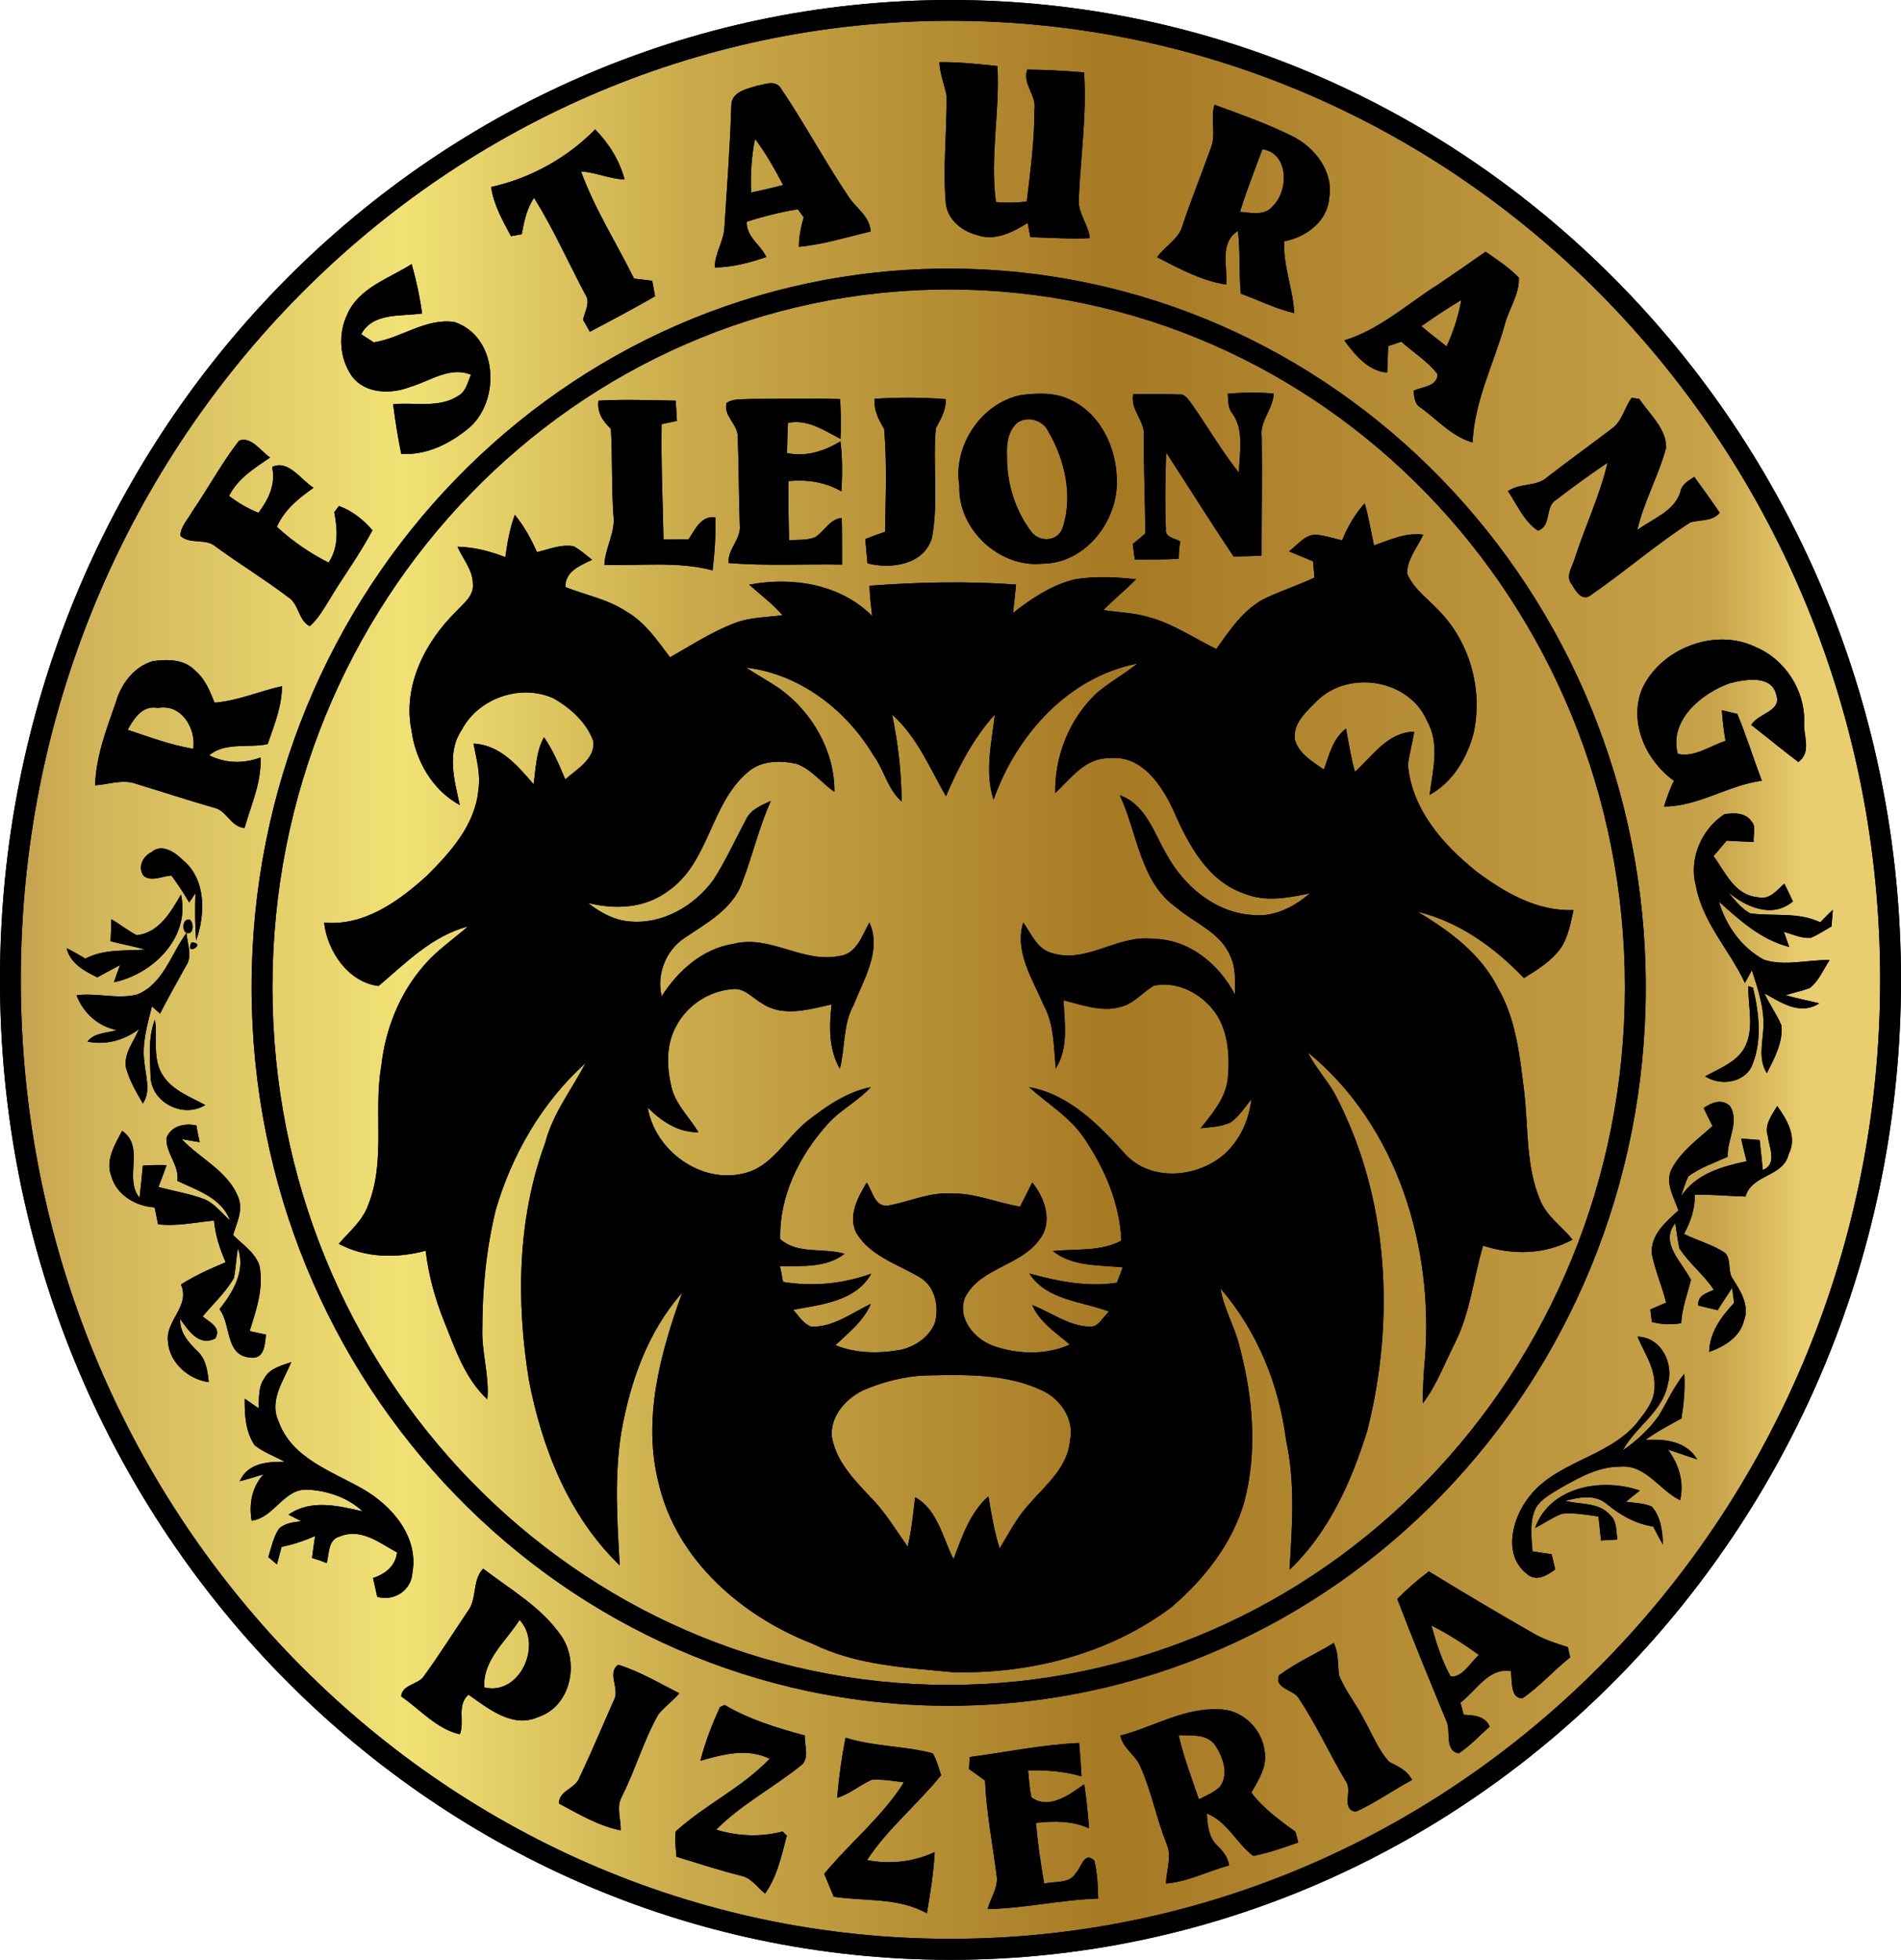 <svg xmlns="http://www.w3.org/2000/svg" xmlns:xlink="http://www.w3.org/1999/xlink" id="Layer_2" data-name="Layer 2" viewBox="0 0 318.25 328.01"><defs><style>      .cls-1 {        fill: url(#linear-gradient-2);      }      .cls-2 {        clip-path: url(#clippath-11);      }      .cls-3 {        clip-path: url(#clippath-10);      }      .cls-4 {        clip-path: url(#clippath-15);      }      .cls-5 {        clip-path: url(#clippath-13);      }      .cls-6 {        clip-path: url(#clippath-14);      }      .cls-7 {        clip-path: url(#clippath-12);      }      .cls-8 {        clip-path: url(#clippath-1);      }      .cls-9 {        clip-path: url(#clippath-3);      }      .cls-10 {        clip-path: url(#clippath-4);      }      .cls-11 {        clip-path: url(#clippath-2);      }      .cls-12 {        clip-path: url(#clippath-7);      }      .cls-13 {        clip-path: url(#clippath-6);      }      .cls-14 {        clip-path: url(#clippath-9);      }      .cls-15 {        clip-path: url(#clippath-8);      }      .cls-16 {        clip-path: url(#clippath-5);      }      .cls-17 {        fill: none;        stroke: url(#linear-gradient);        stroke-miterlimit: 10;      }      .cls-18 {        clip-path: url(#clippath);      }    </style><linearGradient id="linear-gradient" x1="1.28" y1="164" x2="316.97" y2="164" gradientUnits="userSpaceOnUse"><stop offset="0" stop-color="#b68b40"></stop><stop offset="0" stop-color="#b68b40"></stop><stop offset=".08" stop-color="#d1b459"></stop><stop offset=".25" stop-color="#f1e275"></stop><stop offset=".4" stop-color="#caab4b"></stop><stop offset=".63" stop-color="#a67923"></stop><stop offset=".95" stop-color="#c6a248"></stop><stop offset="1" stop-color="#e9ce6f"></stop></linearGradient><clipPath id="clippath"><path class="cls-17" d="M159.12,1.85c43.46,0,82.8,18.16,111.28,47.52,28.46,29.35,46.07,69.87,46.07,114.63s-17.61,85.29-46.07,114.63c-28.48,29.36-67.82,47.52-111.28,47.52s-82.8-18.16-111.28-47.52C19.38,249.29,1.78,208.76,1.78,164S19.38,78.72,47.85,49.37C76.32,20.01,115.67,1.85,159.12,1.85Z"></path></clipPath><linearGradient id="linear-gradient-2" x1="3100.09" y1="871.32" x2="3101.44" y2="871.32" gradientTransform="translate(-723569.99 -209415.57) scale(233.4 240.53)" xlink:href="#linear-gradient"></linearGradient><clipPath id="clippath-1"><path d="M170.09,70.96h0c-1.39,1.42-1.6,3.51-1.51,5.39-.04,4.47,1.34,9.04,4.05,12.61,1.45,1.97,4.66,1.67,5.33-.82,1.67-5.25.28-11.27-2.47-15.94-.88-1.98-3.81-2.72-5.4-1.25M189.71,65.96c2.56,0,5.11-.07,7.66.07,1.13-.16,1.66,1.03,2.25,1.75,2.65,3.75,4.92,7.75,7.79,11.34.07-3.29.94-7.06-1.1-9.93-.79-.93-.67-2.16-.77-3.28,2.56-.25,5.12-.26,7.68-.04-.06,2.6-2.34,4.54-2,7.2.1,6.64-.03,13.28-.02,19.92-1.56.11-3.12.11-4.68.15-3.86-5.74-7.52-11.62-11.3-17.41-.11,4.26-.23,8.53-.04,12.79-.21,1.46,1.48,1.54,2.4,2.09-.16.96-.25,1.93-.25,2.9-2.45.18-4.9.11-7.35.13-.08-.65-.25-1.94-.34-2.59.7-.57,1.39-1.14,2.07-1.74.04-5.41-.28-10.82-.21-16.23.26-2.61-2.35-4.47-1.78-7.13ZM100.2,67.06c4.3-.24,8.61-.07,12.92,0,.07,1.13.14,2.26.21,3.39-.64.13-1.92.41-2.56.54-.11,6.44.18,12.88.31,19.32,1.39,0,2.79-.02,4.18-.03,1.14-1.66,2.07-3.99,4.52-3.7.05,2.97-.13,5.93-.48,8.88-5.93-1.55-12.07-.73-18.12-.91.1-2.84,1.87-5.37,1.52-8.25-.34-4.84-.15-9.69-.43-14.51-1.33-1.29-2.36-2.78-2.08-4.72ZM121.64,67.45c1.07-.76,2.47-.56,3.71-.67,5.1,0,10.19-.15,15.29.02.13,2.21.18,4.43.07,6.65-2.81-1.42-5.46-3.34-8.8-2.67-.08,1.68-.12,3.37-.16,5.05,3.22.67,6.21-.31,8.95-1.95.34,2.78.34,5.58.15,8.36-2.71-1.59-5.77-2-8.87-1.72,0,3.31.03,6.61.12,9.92,1.44-.15,2.97.04,4.34-.51,1.6-.98,2.41-3.03,4.48-3.25.07,2.61.04,5.21.05,7.82-6.33-.12-12.68.26-19-.27-.16-2.35,2.11-3.96,1.88-6.29-.17-4.93-.16-9.85-.34-14.78.07-2.14-2.43-3.48-1.88-5.71ZM146.4,66.75c3.97-.26,7.94-.26,11.91.06.1,1.82-.82,3.34-1.64,4.88-.54,6.09.48,12.28-.65,18.33-1.33,4.52-6.83,5.28-10.79,4.27-.13-1.36-.25-2.72-.37-4.07,1.09-.43,2.2-.83,3.31-1.21.09-5.74.34-11.51-.15-17.23-.96-1.53-1.73-3.17-1.62-5.03ZM170.78,66.15c2.74-.37,5.71-.52,8.28.71,5.7,2.52,8.41,9.34,7.84,15.27-.66,6.23-5.81,12.2-12.37,12.22-7.21.74-14.18-5.74-13.92-13.01-1.1-6.65,3.56-13.75,10.17-15.19Z"></path></clipPath><clipPath id="clippath-2"><path d="M144.35,232.78h0c-2.81,1.39-5.29,4.24-5.11,7.53.63,4.2,3.74,7.34,6.51,10.3,2.45,2.45,4.21,5.45,6.2,8.26.66-2.71.92-5.51,1.26-8.27,3.75,2.06,4.61,6.8,6.42,10.37,1.42-3.75,2.74-7.79,5.84-10.52.49,2.93.98,5.88,1.88,8.72,1.57-2.56,2.93-5.28,4.99-7.48,2.75-3.15,6.42-6.11,6.79-10.6.8-3.52-1.64-7.04-4.79-8.42-5.96-2.77-12.69-2.59-19.11-2.46-3.75.1-7.45,1.07-10.89,2.56M166.33,133.81h0c-1.52-4.6-.31-9.54.22-14.22-3.61,3.99-6.08,8.78-8.19,13.68-2.71-4.72-4.84-9.98-9.01-13.67.99,4.79,1.57,9.66,1.59,14.55-2.34-2.05-2.92-5.29-4.72-7.74-4.56-7.62-12.33-13.6-21.3-14.67,1.79,1.2,3.7,2.23,5.49,3.44,5.52,3.94,9.33,10.46,9.28,17.34-2.16-1.47-3.8-3.74-6.3-4.66-2.71-.62-5.89-.6-8.11,1.3-6.46,5.37-6.47,15.34-13.61,20.1-3.85,2.8-8.76,2.99-13.23,1.87,1.98,1.54,4.27,2.85,6.82,3.08,5.57.59,10.99-2.55,14.19-6.97,2.08-3.25,3.67-6.78,5.49-10.17.8-1.62,2.57-2.31,4.11-3.02-2.01,4.47-3.09,9.25-4.85,13.81-1.64,4.38-6,6.68-9.65,9.16-3.11,2.09-4.66,6.09-3.78,9.73,2.75-4.29,6.84-7.97,12.05-8.78,6.08-1.57,11.57,3.29,17.67,2.04,2.92-.31,3.84-3.45,5.06-5.61,2.11,4.64-.94,9.47-2.61,13.75-1.85,3.3-1.44,7.18-2.33,10.74-1.91-3.28-1.79-7.14-1.39-10.78-3.75.83-8.1,2.18-11.6-.14-1.65-.92-3.05-2.75-5.13-2.4-3.91.33-7.6,2.8-9.36,6.32-1.63,3.02-1.5,6.65-.76,9.9.65,3.01,3.02,5.16,4.56,7.72-3.41.06-6.17-1.84-8.49-4.12,1.22,7.22,8.91,12.82,16.13,10.99,4.81-1.13,7.04-5.99,10.69-8.83,3.12-2.43,6.57-4.81,10.51-5.59-2.16,2.41-5.19,3.83-7.3,6.29-4.69,5.21-8.04,12.02-7.85,19.15,2.93,2.59,7.27,1.41,10.78,2.45-3.11,2.4-7.15,2.02-10.83,2.07.2.87.37,1.75.51,2.63,4.97.84,10.02.33,14.77-1.36-2.59,4.64-8.38,5.15-13.05,6.03.9,1.03,1.67,2.33,3.02,2.83,3.72.11,6.76-2.3,9.96-3.81-1.2,2.88-3.73,4.81-5.92,6.91,3.48,1.41,7.34,1.43,10.99.76,2.42-.55,4.7-2.15,5.66-4.49.75-2.71.05-6.15-2.54-7.64-3.71-2.2-8.36-3.56-10.66-7.51-1.34-2.88.32-5.88,1.79-8.34.98,1.43,1.34,4.22,3.66,3.84,3.54-.65,6.92-2.29,10.61-2,3.93-.09,7.57,1.56,11.4,2.19.67-1.35,1.36-2.7,2.04-4.04,2.13,2.59,3.52,6.65,1.2,9.56-3.19,4.45-9.87,4.66-12.44,9.66-1.4,3.47,1.54,6.97,4.69,8.11,4.09,1.46,8.83,1.59,12.84-.2-2.29-1.99-5.04-3.7-6.29-6.61,3.16,1.19,6,3.46,9.51,3.6,1.61.2,2.29-1.65,3.36-2.51-4.57-1.77-10.39-1.84-13.36-6.38,4.78,1.31,9.68,2.32,14.66,1.54.25-.64.75-1.93.99-2.57-3.97-.4-8.39-.1-11.71-2.72,3.85-.43,7.92.15,11.47-1.75-.25-6.24-2.83-12.17-6.31-17.27-2.38-3.47-6.06-5.65-9.13-8.42,6.74,1.21,11.74,6.38,16.14,11.26,4.29,4.61,11.99,3.9,16.5,0,2.66-2.38,4.17-5.76,4.58-9.27-1.08,1.35-2.05,2.88-3.47,3.9-1.57.75-3.34.79-5.03.99,1.95-2.48,4.18-5.02,4.53-8.31.43-4.34-.02-9.38-3.38-12.53-2.29-2.3-5.75-3.75-8.99-3.02-1.91,1.12-3.38,3.05-5.62,3.56-3.2.89-6.43-.35-9.51-1.13.19,3.84.88,7.98-1.29,11.42-.36-3.56-.23-7.31-2.01-10.56-1.85-4.34-4.95-9-3.44-13.88,1.36,1.89,2.31,4.47,4.8,5.12,5.8,1.84,11.04-3.11,16.87-2.38,6.01.02,11.08,4.19,13.76,9.31.03-2.16.21-4.43-.77-6.44-1.63-3.93-5.95-5.48-9-8.08-6.15-4.34-6.51-12.51-9.5-18.82,4.37,1.57,5.7,6.26,7.83,9.88,2.87,5.27,8.03,9.69,14.2,10.15,3.66.47,7.1-1.28,9.8-3.61-3.6.75-7.42,1.5-10.96.05-6.11-2.07-9.35-8.15-11.78-13.69-1.98-4.38-5.41-9.65-10.96-8.97-3.96-.04-6.33,3.42-8.93,5.83-.11-6.21,2.35-12.35,6.84-16.65,2.17-1.87,4.7-3.25,6.92-5.03-11.59,2.25-20.24,11.96-24.07,22.75ZM224.7,90.43c.89-2.27,2.15-4.37,3.76-6.2.68,2.31,1.05,4.7,1.56,7.06,2.67-.94,5.33-2.19,8.25-1.8-.96,2.11-2.7,4.07-2.71,6.48.98,2.42,3.17,4,4.93,5.83,5.51,5.32,7.85,13.55,6.19,21-1.12,4.13-3.49,8.14-7.35,10.24.54-4.11,1.76-8.57-.45-12.42-2.97-6.89-12.95-8.52-18.27-3.44-1.75,1.8-4.24,3.83-3.83,6.62.65,2.38,2.97,3.68,4.86,5.01.87-2.45,1.51-5.2,3.69-6.86.47,2.41.82,4.85,1.5,7.23,3.02-2.67,5.4-6.6,9.92-6.72-.27,1.87-.82,3.68-1.04,5.56.66,7.47,5.88,13.38,11.5,17.87,4.7,3.51,10.14,6.67,16.22,6.43-.49,2.16-.87,4.43-2.1,6.32-1.58,2.2-3.93,3.66-6.2,5.06-4.9-5.11-10.85-9.43-17.83-11.11,5.36,3.18,10.66,7.09,13.49,12.81,3.08,5.3,3.65,11.54,4.4,17.5.68,5.98.25,12.27,2.63,17.92,1.08,2.75,3.65,4.43,5.44,6.66-4.61,2.52-10.04,2.62-14.97,1.01-1.6,5.37-2.13,11.07-4.64,16.14-1.76,3.44-3.09,7.15-5.45,10.25-.02-2.38.11-4.77.33-7.15,1.57-18.88-4.55-39.34-19.59-51.6,1.21,2.43,3.07,4.43,4.43,6.77,9.16,17.22,10.27,37.89,5.52,56.59-2.66,8.52-6.43,17.01-13.01,23.25.44-7.24.99-14.55-.58-21.72-1.17-9.26-4.84-18.27-10.97-25.36.52,3.29,2.28,6.18,3.1,9.38,2.31,8.58,3.16,17.77.85,26.45-2.05,6.95-6.67,12.8-12.1,17.46-10.46,7.89-23.81,11.28-36.78,10.92-7.9-.76-16.11-1.18-23.36-4.75-11.83-4.58-22.77-14.01-25.75-26.78-2.78-10.74.25-21.85,3.92-31.99-5.74,6.48-8.71,14.92-10.19,23.34-1.2,7.38-.7,14.88-.27,22.31-8.52-8.2-13.02-19.62-15.21-31.03-2.13-13.18-1.93-27.04,2.73-39.68,1.27-4.91,4.45-8.96,6.77-13.37-7.24,6.51-12.32,15.26-15.04,24.57-1.58,6.48-2.25,13.18-2.25,19.84-.15,4,1.2,7.88.84,11.88-3.73-3.45-5.38-8.42-7.22-13.01-1.54-3.8-2.62-7.78-3.11-11.86-4.82,1.29-10.07,1.23-14.55-1.16,1.79-2.05,4.01-3.88,4.94-6.52,2.97-7.43.84-15.58,2.19-23.28.67-6.08,3.02-12.05,7.05-16.69,2.14-2.57,4.95-4.43,7.45-6.62-6.02,1.57-10.39,6.1-14.97,9.96-5.06-.64-8.55-5.76-9.11-10.61,6.69.61,12.42-3.52,17.12-7.77,4.02-3.97,8.19-8.6,8.71-14.49.4-2.61-.34-5.16-.82-7.7,4.43.2,7.4,3.7,10.06,6.8.38-2.65.41-5.45,1.74-7.87,1.51,2.18,2.54,4.62,3.56,7.05,1.92-1.69,4.97-3.38,4.72-6.33-1.12-3.19-3.84-5.61-6.71-7.24-5.47-2.47-12.57-.03-15.34,5.31-2.57,3.77-1.22,8.49-.32,12.56-4.64-2.5-7.44-7.5-8.11-12.61-1.45-7.34,2.32-14.72,7.46-19.75,1.2-1.34,3.02-2.6,2.84-4.62,0-2.34-1.68-4.2-2.58-6.26,2.76.07,5.44.75,8.01,1.75.33-2.4.75-4.8,1.59-7.08,1.54,1.88,2.73,4.02,3.7,6.24,2.01-.48,4.05-1.36,6.15-.98,1.12.61,2.08,1.48,3.08,2.27-2.02.97-4.5,1.9-4.48,4.56,3.39,1.33,7.07,2.02,10.15,4.05,3.16,1.79,5.24,4.86,7.38,7.7,3.61-2.04,7.1-4.33,11.01-5.79,2.5-.92,5.2-.89,7.81-1.25-1.64-1.93-3.69-3.43-5.57-5.11,7.19-1.38,15.26-.11,20.59,5.24-.2-1.69-.39-3.37-.45-5.06,8.15-.61,16.37-.8,24.54-.2-.17,1.58-.34,3.17-.5,4.75,3.11-2.45,6.5-4.7,10.4-5.64,3.37-.54,6.81-.37,10.19,0-1.75,1.8-3.72,3.36-5.47,5.16,2.52.4,5.11.43,7.57,1.18,4.08,1.07,7.57,3.52,11.33,5.33,2.3-3.19,4.57-6.68,8.21-8.49,2.7-1.26,5.54-2.2,8.24-3.46-.1-.9-.18-1.81-.25-2.72-1.33-.58-2.68-1.11-4.02-1.66,1.48-1.15,2.88-3.13,4.99-2.75,1.33.2,2.62.6,3.93.91Z"></path></clipPath><clipPath id="clippath-3"><path d="M21.37,122.15h0c3.61,1.2,7.21,2.56,10.99,3.18.48-3.47-2.02-7.59-5.93-6.84-2.57-.51-4,1.75-5.06,3.66M39.98,73.77c2.05-.84,3.7,1.79,5.24,2.8-2.61,1.79-5.42,3.5-6.88,6.44,1.52,1.14,3.15,2.12,4.93,2.82,1.7-2.27,2.92-4.78,2.29-7.67,2.71-1.3,4.84,2.2,6.94,3.48-2.5,1.75-4.88,3.66-6.15,6.54,2.59,2.38,5.52,4.4,8.66,5.99,1.71-2.59,1.5-5.56.95-8.46.2-.25.59-.77.79-1.02,2.2.8,4.08,2.28,5.6,4.06-2.12,4.05-4.87,7.71-7.2,11.63-.98,1.56-1.9,3.2-3.29,4.43-1.95-.97-1.79-3.79-3.67-4.9-3.91-2.96-8.11-5.52-12.06-8.41-1.67-1.49-4.34-.3-5.93-1.82.02-1.57,1.28-2.75,1.98-4.07,2.68-3.9,4.93-8.11,7.83-11.84ZM58.14,52.59c1.97-4.44,6.97-5.97,10.78-8.39.76,2.71,1.37,5.47,1.74,8.27-3.48.52-8.23-.22-10.19,3.47.52.34,1.57,1.02,2.09,1.36,4.62-.7,8.75-4.14,13.55-3.39,7.18,2.42,7.75,12.91,2.55,17.59-3.2,2.7-7.2,4.75-11.49,4.46-.56-2.75-1-5.52-1.36-8.3,3.65-.37,7.67.72,10.93-1.42,1.29-.72,1.56-2.29,2.11-3.52-3.53-1.45-6.83,1.05-10.13,2.02-3.2,1.28-7.6,1.22-9.82-1.79-2.07-2.97-2.34-7.09-.76-10.33ZM99.64,21.67c2.3,2.32,4.07,5.2,4.93,8.36-2.51-.06-4.81-1.2-7.3-1.33,2.3,6.28,5.92,11.96,8.88,17.93,1.02.11,2.02.24,3.04.37.12.65.36,1.94.48,2.59-3.59,2.07-7.26,4.01-10.92,5.94-.29-.5-.85-1.5-1.14-2,.27-1.4,1.32-2.93.35-4.28-2.85-5.38-5.33-10.97-8.55-16.14-1.25,1.82-1.66,3.97-2.07,6.1-.45.07-1.34.24-1.79.32-1.41-2.61-2.9-5.25-3.33-8.23,6.53-1.44,12.74-4.85,17.41-9.64ZM126.4,23.24h0c-.59,2.96-.8,5.97-.64,8.99,1.79-.39,3.57-.79,5.34-1.26-1.39-2.68-2.89-5.31-4.7-7.73ZM126.66,14.37c1.29-.21,3.19-1.06,4.06.4,4.02,5.94,7.4,12.31,11.42,18.27,1.27,1.88,3.5,3.21,3.61,5.7-3.98.95-7.92,2.19-12.01,2.57.02-1.68.34-3.34.81-4.94-.25-.34-.73-1.02-.98-1.35-2.9.48-5.76,1.19-8.56,2.1-.09,2.51,2.3,3.82,3.28,5.89-2.78.97-5.66,1.72-8.63,1.76,0-2.34,1.45-4.31,1.61-6.61.43-6.83.96-13.65,1.16-20.49,0-2.27,2.52-2.78,4.24-3.29ZM157.25,10.41c3.26-.05,6.5.3,9.73.65.43,7.59-1.27,15.22-.25,22.76,1.72.16,3.46.15,5.17-.1.6-5.11,1.3-10.22,1.28-15.38.4-2.4-2.07-4.27-1.2-6.69,3.17.03,6.34.2,9.51.48.46,7.04-.57,14.05-.88,21.06-.25,2.42,1.6,4.33,1.84,6.67-3.32.16-6.64-.07-9.96-.17-.11-.59-.34-1.79-.44-2.38-2.53,1.59-5.53,3.11-8.57,2.01-2.53-.68-4.95-2.66-5.15-5.43-.52-5.96.22-11.95.14-17.92-.4-1.85-1.11-3.64-1.21-5.55ZM211.34,24.99h0c-1.29,3.47-2.66,6.92-3.75,10.46,1.82.16,4.11.74,5.46-.93,2.73-2.55,2.75-8.9-1.7-9.54ZM203.32,17.53c4.37,1.61,8.79,3.16,12.96,5.23,3.8,1.84,7.01,5.95,6.24,10.36-.26,3.93-3.9,6.6-7.52,7.26-.23,4.11,1.48,7.96,1.67,12.02-3.11-.71-5.96-2.17-8.94-3.25-.34-3.5-.07-7.02-.48-10.51-3.16,2.03-1.74,5.92-1.94,8.99-4.16-.61-7.92-2.69-11.6-4.58,1.31-1.88,3.65-3,4.27-5.33,1.42-4.32,3.16-8.51,4.67-12.8,1.04-2.38-.08-4.96.67-7.38ZM237.96,54.59h0c1.37,1.18,2.79,2.28,4.22,3.38,1.14-2.47,1.98-5.08,2.47-7.76-2.29,1.37-4.52,2.84-6.69,4.38ZM248.71,42.13c1.93,1.34,3.92,2.65,5.56,4.34.13,2.83-1.71,5.26-2.38,7.94-1.84,6.55-5.06,12.73-5.36,19.64-3.43-.94-5.84-3.75-8.63-5.78-1.11-.57-1.1-1.79-1.26-2.86,1.46-.73,3.96-.65,4.03-2.78-1.66-2.18-4.06-3.61-6.06-5.44-.56.18-1.66.55-2.21.73-.06,1.48-.09,2.95-.17,4.43-3.17-.21-5.42-2.98-7.18-5.37,5.98-1.84,10.6-6.16,15.8-9.42,2.64-1.78,5.24-3.61,7.85-5.43ZM273.18,66.57c.32.06.96.16,1.28.22,1.66,2.53,4.47,4.89,4.48,8.09-1.25,4.73-3.74,9.06-4.84,13.85,2.5-1.89,6.17-3.11,7.2-6.35.2-1.29,1.35-1.91,2.34-2.57,1.44,1.98,2.89,3.97,4.26,6.02-1.32,1.52-3.26,1.1-4.94,1.62-5.79,3.72-10.98,8.27-16.64,12.15-1.41,1.16-2.56-.67-3.15-1.74-1.2-1.38.09-3.02.48-4.44,1.72-5.36,4.19-10.47,5.47-15.97-2.93,1.99-5.81,4.05-8.61,6.22-1.93,1.13-.71,4.41-3.04,5.14-2.35-1.52-3.47-4.35-5.02-6.6,2.02-1.43,4.81-.67,6.67-2.42,3.56-2.75,7.2-5.37,10.77-8.09,1.71-1.25,2.07-3.5,3.29-5.14ZM274.86,115.39c3.05-6.8,12.19-10.4,18.99-7.12,4.93,2.03,8.32,7.2,8.19,12.54-.18,2.34,1.32,5.05-.98,6.73-2.67-2.01-5.23-4.15-7.88-6.2,1.11-1.97,5.15-2.25,4.19-5.03-.77-3.42-5.2-2.6-7.73-1.97-4.75,1.65-10.28,6.22-8.76,11.84,2.82.63,5.39-1.36,7.99-2.17-.29-1.7-.5-3.42-.61-5.14.65.16,1.93.47,2.58.62,1.53,3.66,2.7,7.47,4.11,11.19-5.65.74-10.64,4.32-16.37,4.31.46-1.47.97-2.93,1.65-4.31-4.68-3.38-7.56-9.67-5.37-15.29ZM19.51,117.15c.95-2.92,3.06-5.63,6.11-6.5,2.39-.31,5.24-.35,7.02,1.57,1.69,1.38,2.49,3.43,3.28,5.39,3.92-.3,7.5-1.93,11.28-2.76,0,3.39-1.31,6.54-2.39,9.69-3.24.7-7.08-.38-9.8,1.87,2.76,1.39,5.74,1.43,8.6.38.21,4.1-1.58,7.92-2.67,11.79-2.34-.17-2.95-2.95-5.14-3.4-4.37-1.25-8.68-2.68-13.03-3.99-2.25-.82-4.57.11-6.85.25.14-4.97,2-9.65,3.61-14.28Z"></path></clipPath><clipPath id="clippath-4"><path d="M292.7,165.05c.19.07.58.2.78.27,1.02,4.35,1.59,9.17-.32,13.36-1.52,2.67-5.26,3.02-7.7,1.48,2.25-1.27,4.88-2.2,6.38-4.43,2.02-3.25.76-7.15.86-10.68M285.24,185.43c1.35-.89,2.94-1.59,4.35-.34,1.71,2.61-.51,5.68-.35,8.52-2.22,1.01-4.57,1.8-6.56,3.25-.55,1.07-.89,2.23-1.25,3.38,2.47-3.78,6.82-4.99,10.97-5.88-.3-1.27-.65-2.53-.91-3.8,1.02.09,2.06.17,3.1.26.2,1.66.35,3.34.52,5.01,2.49-.99,1.05-3.8.84-5.7-.61-1.89.68-3.5,1.58-5.01,1.65,2.31,3.38,5.19,1.91,8.06-.88,3.84-6.17,3.34-7.22,7.09-2.84-.07-5.67-.38-8.51-.3.09,2.34-.7,4.53-1.79,6.57,2.27,1.1,4.76,1.76,6.88,3.16,1.11,1.16.35,3.12,1.33,4.41,1.29,2.02,2.79,4.43,1.84,6.92-.7,2.79-3.3,4.35-5.83,5.24.07-3.27,2.04-5.91,4.17-8.2-.08-.64-.25-1.9-.33-2.54-.77,1.28-1.66,2.47-2.42,3.76-1.09-.26-2.18-.52-3.26-.78-.13-1.66,1.36-2.08,2.62-2.62-1.65-2.54-4.13-4.4-5.76-6.93-.33-1.4-.46-2.84-.7-4.24-2.69,3.33,1.22,6.61,2.63,9.51-.6,2.35-1.51,4.73-1.64,7.24-1.64.27-3.3.22-4.91-.21-.06-.52-.18-1.57-.25-2.09.88-.39,1.75-.77,2.64-1.15-.67-2.75-1.85-5.35-2.39-8.12-.3-3.16,2.34-5.38,4.44-7.31-.73-2.22-2.29-4.59-1.13-6.93,1.58-2.97,4.39-4.99,6.85-7.19-.51-1.01-1.02-2.01-1.49-3.02ZM274.14,223.72c3.97.08,6.11,4.49,5.07,7.97-.88,4.64-5.41,7.09-7.53,11.06,2.29-1.57,4.37-3.49,5.99-5.75,1.43-2.35,2.53-4.92,4.3-7.05.16,2.49-.08,5-.48,7.47-2.06,1.12-4.14,2.22-6.04,3.59,3.27-.19,6.81.17,8.68,3.25-1.64-.52-3.25-1.12-4.89-1.63,1.82,2.48,2.74,5.39,2.03,8.46-3.47-1.67-5.78-6.02-10.03-5.61-3.69-.02-6.98,1.88-10.1,3.64-1.45.91-3.09,1.73-4.01,3.24-1.11,2.28-.75,4.87-.57,7.3,1.07.16,2.12.32,3.2.48.15.63.45,1.89.6,2.53-1.36,1.05-3.29,2.16-4.79.71-3.89-3.03-2.47-8.93.07-12.38,4.52-6.41,13.43-6.91,18.38-12.82,1.37-1.77,3.02-3.7,2.96-6.07.16-3.07-1.7-5.67-2.84-8.38ZM257,255.73c2.5-6.97,11.25-8.43,17.53-6.25-.78.63-1.57,1.25-2.35,1.88,1.46.19,2.98.2,4.36.81,1.52,1.74,1.78,4.13,1.85,6.35-.58-.99-1.11-2.01-1.63-3.02-2.97-.45-5.55-1.93-7.82-3.81-1.99-1.66-4.66-1.07-6.92-.49,2.49.65,5.61.21,7.48,2.32,1.21,1.02,1.05,2.73,1.26,4.15-.68.04-2.05.11-2.74.16-.13-1.34-.26-2.68-.42-4.01-2.02-.29-4.07-.66-6.11-.46-1.58.61-2.98,1.6-4.49,2.38ZM288.67,136.28c1.56-.25,3.54-.31,4.54,1.19.89.9.23,2.33.38,3.45-1.52-.08-3.02-.11-4.53-.22-.73.87-1.46,1.74-2.2,2.59,2.01,2.71,3.51,6.53,7.39,6.88,1.97.52,3.18-1.13,4.47-2.28.48.98.96,1.97,1.43,2.98-3.45,2.93-7.88.94-10.88-1.57,1.12,1.29,2.19,2.73,3.72,3.57,3.92.54,8.03-.27,11.74,1.5.69-.71,1.39-1.42,2.11-2.11-.06.7-.17,2.09-.22,2.79-1.16.67-2.27,1.42-3.5,1.93-1.56.1-3.02-.61-4.48-1.02.3.84.6,1.68.89,2.53-4.7-1.19-8.26-4.44-11.76-7.58,1.16,4.02,3.83,7.74,7.55,9.73,3.55,1.13,7.33-.04,10.97.05-1.05,1.6-1.8,3.52-3.35,4.7-1.31.48-2.67.75-3.99,1.17,1.84.57,3.74.9,5.61,1.37-3.17,2.08-6.38-.11-9.17-1.68.82,1.87,2.08,3.51,2.85,5.4.26,2.86-1.2,5.5-2.45,7.97-1.43-2.25-.74-4.89-.59-7.35.24-3.4-.89-6.69-1.91-9.88-.4.7-.79,1.42-1.17,2.13-2.58-5.52-7.13-10.15-8.22-16.32-1.2-4.46.97-9.46,4.8-11.93Z"></path></clipPath><clipPath id="clippath-5"><path d="M25.35,142.63c1.78-1.55,4.02.07,5.35,1.4,3.84,3.22,3.67,9.05,2.14,13.37-.21-2.62-.2-5.25-.12-7.88-.26.38-.79,1.13-1.05,1.52-.91-1.55-1.9-3.06-2.97-4.49-1.51.05-3.29,1.11-4.65.05-1.05-1.43-.14-3.27,1.3-3.97"></path></clipPath><clipPath id="clippath-6"><path d="M22.92,156.53c3.73-.43,5.68-3.9,7.38-6.8,1.6,7.14-4.67,13.31-11.22,14.67.33-.97.66-1.93,1.02-2.88-1.26.7-2.55,1.37-3.82,2.06-2.16-1.05-4.52-2.33-5.13-4.88,1.07.52,2.11,1.12,3.12,1.75,3.15-1.64,6.7-1.27,10.12-1.52-1.96-.5-3.93-.89-5.88-1.39.06-1.23.11-2.45.14-3.68,1.46.84,2.76,1.92,4.26,2.68"></path></clipPath><clipPath id="clippath-7"><path d="M31.22,156.16c-.84-.48-.62-2.47.52-2.25.77.49.7,2.66-.52,2.25"></path></clipPath><clipPath id="clippath-8"><path d="M22.91,166.47c4.43-1.74,5.7-6.8,8.31-10.31.13,1.82,1.07,3.85-.09,5.52-1.46,2.66-2.97,5.29-4.34,7.98-.34-.3-1.02-.92-1.35-1.23-.78,3.08-1.72,6.24-1.26,9.44.19,2.28,1.12,4.73-.26,6.83-1.11-1.88-2.21-3.8-2.81-5.92-.48-2.42,1.3-4.42,2.15-6.52-2.51,1.87-5.52,2.7-8.62,2.07,1.18-1.52,3.23-1.39,4.9-1.92-3.17-.66-5.56-2.83-6.73-5.83,3.37-.44,6.81.7,10.11-.11"></path></clipPath><clipPath id="clippath-9"><path d="M32.06,157.72c2.69.16-1.25,2.48,0,0"></path></clipPath><clipPath id="clippath-10"><path d="M25.22,180.49c-.09-3.28-.5-6.73.72-9.84.46,3.15-.52,6.74,1.45,9.53,1.66,2.41,4.5,3.43,6.97,4.77-3.58,2.24-8.76-.26-9.14-4.46"></path></clipPath><clipPath id="clippath-11"><path d="M27.85,190.5c.79-2.07,3.06-2.56,5.02-2.13.16.93.35,1.87.56,2.8-1.01-.16-2.02-.34-3.02-.52,3.11,3.32,7.79,5.35,9.5,9.8.84,2.11-.3,4.26-.89,6.26,1.56,1.57,3.61,2.87,4.39,5.02.8,3.76-.5,7.51-1.62,11.06.69.15,2.05.44,2.73.59-.16,1.7-.27,4.2-2.66,3.84-4.21-.37-3.11-5.5-5.11-8.09,2.29-2.91,4.4-6.39,3.08-10.24-.28,1.65-.36,3.32-.65,4.97-1.38,2.44-3.48,4.35-5.26,6.48,1.19.98,3.2,1.84,2.12,3.7-2.79,1.36-4.47-1.36-5.88-3.26-.07,2.28,1.39,3.9,2.92,5.4,1.43,1.34,1.67,3.31,1.87,5.15-3.37-.42-6.61-3.27-6.83-6.78-.46-3.53,3.8-5.95,2.17-9.55,2.35-1.52,4.92-2.65,7.49-3.74-.98-2.23-1.73-4.52-1.95-6.97-3.12.28-6.23,1.01-9.37.62-.2-.94-.39-1.89-.57-2.82-3.17-.18-6.43-2.1-7.28-5.31-.98-2.66.65-5.24,1.84-7.51,3.92,2.73.21,7.91,2.91,11.21.2-1.79.39-3.58.56-5.38,1.32-.09,2.64-.12,3.97-.08-.43,1.22-.89,2.44-1.36,3.65,2.63.73,5.36,1.12,7.91,2.13,1.61.82,2.74,2.29,4.07,3.47-1.44-3.8-5.47-5.02-8.81-6.62.34-2.66-1.98-4.65-1.83-7.19"></path></clipPath><clipPath id="clippath-12"><path d="M44.34,230.52c.97-1.55,2.82-1.97,4.43-2.54-1.31,3.11-3.78,6.49-2.11,9.98,2.21,6.15,8.92,8.29,14.09,11.26,4.88,2.79,9.38,8.01,8.29,14.02-.16,2.95-3.09,4.84-5.88,4.02-.24-1.05-.48-2.1-.71-3.14,2.09-.7,3.73-1.98,4.02-4.28-2.9-1.58-6.01-4.12-9.51-2.7-2.07.48-1.82,2.87-2.26,4.48-.8-.33-1.63-.61-2.46-.85.16-1.23.32-2.46.51-3.68-1.81.79-3.67,1.43-5.61,1.81-.26.98-.52,1.95-.78,2.93-.36-.3-1.09-.92-1.45-1.22.55-1.6.83-3.35,1.81-4.75.99-.96,2.42-1.07,3.71-1.26-.71-.36-1.43-.72-2.14-1.08,3.78-2.64,8.32-1.48,12.42-.56-2.43-2.27-5.8-3.44-9.08-3.62-4.11-.34-5.66,4.69-9.5,5.18-.48-2.81.04-5.59,1.97-7.75-1.32.39-2.64.81-3.97,1.15,1.35-3.04,4.61-3.28,7.51-3.26-1.66-.93-3.5-1.57-5-2.75-1.55-2.26-1.71-5.15-1.67-7.8.78.52,1.55,1.06,2.32,1.61.1-1.76-.09-3.7,1.07-5.18"></path></clipPath><clipPath id="clippath-13"><path d="M81.07,282.43h0c5.95,1.46,9.82-7.17,5.91-11.3-2.25,3.56-6.18,6.73-5.91,11.3M239.63,272.08h0c.84,2.91,1.73,5.85,3.22,8.51,1.94.24,3.34-2.35,4.72-3.6-2.52-1.84-5.15-3.53-7.94-4.92ZM233.92,267.63c1.64-1.67,3.41-3.22,5.29-4.62,5.77,3.55,11.6,6.99,17.48,10.36,1.8,1.06,3.8,1.68,5.79,2.31.1.43.29,1.29.38,1.72-2.76,2.17-5.1,4.91-8.01,6.86-2.11-.02-1.63-3.12-1.93-4.57-3.72-.61-5.8,3.33-8.42,5.28.13.51.39,1.53.53,2.04,1.71.09,3.56.16,4.36,1.97-1.71,1.52-3.26,3.23-5.18,4.49-2.53-.5-1.18-3.79-2.13-5.56-2.78-6.74-5.56-13.46-8.15-20.27ZM214.11,280.42c2.84-2.13,6.14-3.57,9.17-5.43.85,1.68.66,3.56.88,5.37,1.03,2.63,2.88,4.83,4.15,7.36,1.37,2.39,2.36,5.07,4.24,7.15,1.47.78,3.07,1.44,3.84,3.05-3.18,1.7-6.12,3.83-9.4,5.31-2.6-.37-.48-3.61-1.7-5.11-2.77-4.65-5-9.64-8.04-14.13-1.01-1.19-3.96-1.52-3.13-3.56ZM103.49,278.63c3.6,1.11,6.88,3.09,10.24,4.78-1.08,1.26-2.45,2.25-3.51,3.53-2.47,4.38-3.84,9.25-6.1,13.73-1,1.75-.15,3.79-.21,5.68-3.72-.73-7.01-2.72-10.32-4.48-.11-2.15,2.81-2.51,3.43-4.39,2.03-4.26,3.84-8.62,5.76-12.93,1.05-1.88-1.22-4.49.71-5.92ZM120.53,285.72c.2-.09.59-.26.79-.35,4.15,2.45,8.79,3.85,13.42,5.11-.11,1.59.81,3.64-.51,4.9-4.65,3.78-10.1,6.58-14.33,10.86,3.62,1.12,7.44,1.26,11.12.31.17.18.52.53.7.71-.89,3.32-1.6,6.83-3.64,9.68-1.29-1.03-2.28-2.61-3.98-2.98-3.66-.91-7.24-2.09-10.85-3.19-.1-1.41-.35-2.83-.12-4.24,4.9-4.47,11.14-7.33,15.72-12.16-3.79-1.85-7.79-.74-11.6.34.8-3.09,1.94-6.1,3.29-8.99ZM197.31,290.41h0c.85,3.67,2.18,7.2,3.4,10.76,1.21-.63,2.52-1.16,3.52-2.11,1.53-2.11.53-4.92-.75-6.88-1.37-2.06-4.05-1.66-6.17-1.76ZM187.58,290.49c5.47-1.42,10.63-4.69,16.45-4.38,3.84-.07,7.29,3.24,7.68,7,.47,2.55-1.02,4.84-2.22,6.93,2,2.67,4.73,4.6,7.39,6.56.11.44.34,1.34.47,1.79-2.47.85-4.95,1.75-7.53,2.24-2.84-2.09-4.32-5.76-7.79-7.1.13,1.88.28,4.01,1.77,5.38.95.91,1.77,1.96,1.98,3.31-3.55.95-6.88,2.74-10.58,3.03.04-2.22,1.05-4.52.09-6.66-1.68-4.24-2.52-8.75-4.38-12.92-.78-1.95-2.94-3.02-3.34-5.17ZM141.54,290.84c4.75,1.51,9.8,1.35,14.6,2.61.69,1.13,1,2.43,1.41,3.68-3.95,4.89-8.95,8.93-12.4,14.2,3.85.75,7.78.32,11.33-1.34-.18,3.45-.74,6.86-1.31,10.26-4.75-2.71-10.39-1.99-15.6-2.79-.53-1.28-1.06-2.56-1.58-3.83,4.3-5.23,9.74-9.56,13.34-15.32-1.8-.21-3.61-.55-5.43-.41-1.98.89-3.65,2.37-5.75,3.01.28-3.38.75-6.74,1.4-10.06ZM162.35,294.08c6.1-.81,12.15-2.07,18.31-2.35.16,1.85.3,3.71.4,5.58-2.91-.85-5.93-1.08-8.95-.98.15,1.5.24,3.02.57,4.5,2.86,2.14,6.39-.43,8.83-2.19.38,2.45.63,4.91.8,7.38-2.8-1.3-5.88-1.25-8.89-.92.31,3.41.81,6.79,1.38,10.17,1.75-.44,4.2.07,5.26-1.71.97-.95,1.45-3.75,3.13-2.17.53,2.08.61,4.25.66,6.38-6.21.19-12.3,1.64-18.51,1.76.48-1.88,1.87-3.65,1.5-5.68-.67-5.27-1.71-10.51-1.93-15.83-.89-.66-1.79-1.29-2.68-1.93.02-.5.08-1.51.11-2.02ZM78.21,269.81c1.75-2.11.76-5.24,2.68-7.26,4.53,3.48,9.74,6.42,13.04,11.21,3.13,4.47,1.66,11.84-3.84,13.63-4.29,1.93-8.33-1.43-11.67-3.75-2.02,1.85-.57,4.43-1.43,6.64-3.88-.88-6.65-4.16-9.83-6.35.16-2.01,2.83-1.93,3.8-3.38,2.53-3.49,4.85-7.15,7.25-10.73Z"></path></clipPath><clipPath id="clippath-14"><path d="M269.17,50.48C241,21.44,202.1,3.48,159.13,3.48S77.25,21.44,49.08,50.48C20.91,79.53,3.48,119.66,3.48,164s17.43,84.48,45.6,113.52c28.16,29.03,67.07,46.99,110.04,46.99s81.88-17.96,110.04-46.99c28.17-29.05,45.6-69.18,45.6-113.52s-17.43-84.48-45.6-113.52M159.13,0c43.95,0,83.73,18.37,112.53,48.06,28.79,29.68,46.59,70.67,46.59,115.95s-17.81,86.27-46.59,115.95c-28.8,29.69-68.58,48.06-112.53,48.06s-83.73-18.37-112.53-48.06C17.81,250.27,0,209.28,0,164S17.81,77.74,46.59,48.06C75.39,18.37,115.18,0,159.13,0Z"></path></clipPath><clipPath id="clippath-15"><path d="M238.86,82.63c-20.49-21.12-48.79-34.18-80.04-34.18s-59.56,13.06-80.04,34.18c-20.5,21.13-33.17,50.33-33.17,82.6s12.68,61.46,33.17,82.6c20.49,21.12,48.78,34.18,80.04,34.18s59.56-13.06,80.04-34.18c20.5-21.13,33.17-50.33,33.17-82.6s-12.68-61.46-33.17-82.6M158.82,44.96c32.23,0,61.41,13.47,82.53,35.25,21.11,21.76,34.17,51.82,34.17,85.02s-13.06,63.26-34.17,85.02c-21.12,21.78-50.3,35.25-82.53,35.25s-61.41-13.47-82.53-35.25c-21.11-21.76-34.17-51.82-34.17-85.02s13.06-63.25,34.17-85.02c21.12-21.78,50.3-35.25,82.53-35.25Z"></path></clipPath></defs><g id="Layer_1-2" data-name="Layer 1"><g><g><g class="cls-18"><rect class="cls-1" x="1.78" y="1.85" width="314.7" height="324.3"></rect></g><path class="cls-17" d="M159.12,1.85c43.46,0,82.8,18.16,111.28,47.52,28.46,29.35,46.07,69.87,46.07,114.63s-17.61,85.29-46.07,114.63c-28.48,29.36-67.82,47.52-111.28,47.52s-82.8-18.16-111.28-47.52C19.38,249.29,1.78,208.76,1.78,164S19.38,78.72,47.85,49.37C76.32,20.01,115.67,1.85,159.12,1.85Z"></path></g><g><g><path d="M170.09,70.96h0c-1.39,1.42-1.6,3.51-1.51,5.39-.04,4.47,1.34,9.04,4.05,12.61,1.45,1.97,4.66,1.67,5.33-.82,1.67-5.25.28-11.27-2.47-15.94-.88-1.98-3.81-2.72-5.4-1.25M189.71,65.96c2.56,0,5.11-.07,7.66.07,1.13-.16,1.66,1.03,2.25,1.75,2.65,3.75,4.92,7.75,7.79,11.34.07-3.29.94-7.06-1.1-9.93-.79-.93-.67-2.16-.77-3.28,2.56-.25,5.12-.26,7.68-.04-.06,2.6-2.34,4.54-2,7.2.1,6.64-.03,13.28-.02,19.92-1.56.11-3.12.11-4.68.15-3.86-5.74-7.52-11.62-11.3-17.41-.11,4.26-.23,8.53-.04,12.79-.21,1.46,1.48,1.54,2.4,2.09-.16.96-.25,1.93-.25,2.9-2.45.18-4.9.11-7.35.13-.08-.65-.25-1.94-.34-2.59.7-.57,1.39-1.14,2.07-1.74.04-5.41-.28-10.82-.21-16.23.26-2.61-2.35-4.47-1.78-7.13ZM100.2,67.06c4.3-.24,8.61-.07,12.92,0,.07,1.13.14,2.26.21,3.39-.64.13-1.92.41-2.56.54-.11,6.44.18,12.88.31,19.32,1.39,0,2.79-.02,4.18-.03,1.14-1.66,2.07-3.99,4.52-3.7.05,2.97-.13,5.93-.48,8.88-5.93-1.55-12.07-.73-18.12-.91.1-2.84,1.87-5.37,1.52-8.25-.34-4.84-.15-9.69-.43-14.51-1.33-1.29-2.36-2.78-2.08-4.72ZM121.64,67.45c1.07-.76,2.47-.56,3.71-.67,5.1,0,10.19-.15,15.29.02.13,2.21.18,4.43.07,6.65-2.81-1.42-5.46-3.34-8.8-2.67-.08,1.68-.12,3.37-.16,5.05,3.22.67,6.21-.31,8.95-1.95.34,2.78.34,5.58.15,8.36-2.71-1.59-5.77-2-8.87-1.72,0,3.31.03,6.61.12,9.92,1.44-.15,2.97.04,4.34-.51,1.6-.98,2.41-3.03,4.48-3.25.07,2.61.04,5.21.05,7.82-6.33-.12-12.68.26-19-.27-.16-2.35,2.11-3.96,1.88-6.29-.17-4.93-.16-9.85-.34-14.78.07-2.14-2.43-3.48-1.88-5.71ZM146.4,66.75c3.97-.26,7.94-.26,11.91.06.1,1.82-.82,3.34-1.64,4.88-.54,6.09.48,12.28-.65,18.33-1.33,4.52-6.83,5.28-10.79,4.27-.13-1.36-.25-2.72-.37-4.07,1.09-.43,2.2-.83,3.31-1.21.09-5.74.34-11.51-.15-17.23-.96-1.53-1.73-3.17-1.62-5.03ZM170.78,66.15c2.74-.37,5.71-.52,8.28.71,5.7,2.52,8.41,9.34,7.84,15.27-.66,6.23-5.81,12.2-12.37,12.22-7.21.74-14.18-5.74-13.92-13.01-1.1-6.65,3.56-13.75,10.17-15.19Z"></path><g class="cls-8"><rect x="99.92" y="65.63" width="113.3" height="29.83"></rect></g></g><g><path d="M144.35,232.78h0c-2.81,1.39-5.29,4.24-5.11,7.53.63,4.2,3.74,7.34,6.51,10.3,2.45,2.45,4.21,5.45,6.2,8.26.66-2.71.92-5.51,1.26-8.27,3.75,2.06,4.61,6.8,6.42,10.37,1.42-3.75,2.74-7.79,5.84-10.52.49,2.93.98,5.88,1.88,8.72,1.57-2.56,2.93-5.28,4.99-7.48,2.75-3.15,6.42-6.11,6.79-10.6.8-3.52-1.64-7.04-4.79-8.42-5.96-2.77-12.69-2.59-19.11-2.46-3.75.1-7.45,1.07-10.89,2.56M166.33,133.81h0c-1.52-4.6-.31-9.54.22-14.22-3.61,3.99-6.08,8.78-8.19,13.68-2.71-4.72-4.84-9.98-9.01-13.67.99,4.79,1.57,9.66,1.59,14.55-2.34-2.05-2.92-5.29-4.72-7.74-4.56-7.62-12.33-13.6-21.3-14.67,1.79,1.2,3.7,2.23,5.49,3.44,5.52,3.94,9.33,10.46,9.28,17.34-2.16-1.47-3.8-3.74-6.3-4.66-2.71-.62-5.89-.6-8.11,1.3-6.46,5.37-6.47,15.34-13.61,20.1-3.85,2.8-8.76,2.99-13.23,1.87,1.98,1.54,4.27,2.85,6.82,3.08,5.57.59,10.99-2.55,14.19-6.97,2.08-3.25,3.67-6.78,5.49-10.17.8-1.62,2.57-2.31,4.11-3.02-2.01,4.47-3.09,9.25-4.85,13.81-1.64,4.38-6,6.68-9.65,9.16-3.11,2.09-4.66,6.09-3.78,9.73,2.75-4.29,6.84-7.97,12.05-8.78,6.08-1.57,11.57,3.29,17.67,2.04,2.92-.31,3.84-3.45,5.06-5.61,2.11,4.64-.94,9.47-2.61,13.75-1.85,3.3-1.44,7.18-2.33,10.74-1.91-3.28-1.79-7.14-1.39-10.78-3.75.83-8.1,2.18-11.6-.14-1.65-.92-3.05-2.75-5.13-2.4-3.91.33-7.6,2.8-9.36,6.32-1.63,3.02-1.5,6.65-.76,9.9.65,3.01,3.02,5.16,4.56,7.72-3.41.06-6.17-1.84-8.49-4.12,1.22,7.22,8.91,12.82,16.13,10.99,4.81-1.13,7.04-5.99,10.69-8.83,3.12-2.43,6.57-4.81,10.51-5.59-2.16,2.41-5.19,3.83-7.3,6.29-4.69,5.21-8.04,12.02-7.85,19.15,2.93,2.59,7.27,1.41,10.78,2.45-3.11,2.4-7.15,2.02-10.83,2.07.2.87.37,1.75.51,2.63,4.97.84,10.02.33,14.77-1.36-2.59,4.64-8.38,5.15-13.05,6.03.9,1.03,1.67,2.33,3.02,2.83,3.72.11,6.76-2.3,9.96-3.81-1.2,2.88-3.73,4.81-5.92,6.91,3.48,1.41,7.34,1.43,10.99.76,2.42-.55,4.7-2.15,5.66-4.49.75-2.71.05-6.15-2.54-7.64-3.71-2.2-8.36-3.56-10.66-7.51-1.34-2.88.32-5.88,1.79-8.34.98,1.43,1.34,4.22,3.66,3.84,3.54-.65,6.92-2.29,10.61-2,3.93-.09,7.57,1.56,11.4,2.19.67-1.35,1.36-2.7,2.04-4.04,2.13,2.59,3.52,6.65,1.2,9.56-3.19,4.45-9.87,4.66-12.44,9.66-1.4,3.47,1.54,6.97,4.69,8.11,4.09,1.46,8.83,1.59,12.84-.2-2.29-1.99-5.04-3.7-6.29-6.61,3.16,1.19,6,3.46,9.51,3.6,1.61.2,2.29-1.65,3.36-2.51-4.57-1.77-10.39-1.84-13.36-6.38,4.78,1.31,9.68,2.32,14.66,1.54.25-.64.75-1.93.99-2.57-3.97-.4-8.39-.1-11.71-2.72,3.85-.43,7.92.15,11.47-1.75-.25-6.24-2.83-12.17-6.31-17.27-2.38-3.47-6.06-5.65-9.13-8.42,6.74,1.21,11.74,6.38,16.14,11.26,4.29,4.61,11.99,3.9,16.5,0,2.66-2.38,4.17-5.76,4.58-9.27-1.08,1.35-2.05,2.88-3.47,3.9-1.57.75-3.34.79-5.03.99,1.95-2.48,4.18-5.02,4.53-8.31.43-4.34-.02-9.38-3.38-12.53-2.29-2.3-5.75-3.75-8.99-3.02-1.91,1.12-3.38,3.05-5.62,3.56-3.2.89-6.43-.35-9.51-1.13.19,3.84.88,7.98-1.29,11.42-.36-3.56-.23-7.31-2.01-10.56-1.85-4.34-4.95-9-3.44-13.88,1.36,1.89,2.31,4.47,4.8,5.12,5.8,1.84,11.04-3.11,16.87-2.38,6.01.02,11.08,4.19,13.76,9.31.03-2.16.21-4.43-.77-6.44-1.63-3.93-5.95-5.48-9-8.08-6.15-4.34-6.51-12.51-9.5-18.82,4.37,1.57,5.7,6.26,7.83,9.88,2.87,5.27,8.03,9.69,14.2,10.15,3.66.47,7.1-1.28,9.8-3.61-3.6.75-7.42,1.5-10.96.05-6.11-2.07-9.35-8.15-11.78-13.69-1.98-4.38-5.41-9.65-10.96-8.97-3.96-.04-6.33,3.42-8.93,5.83-.11-6.21,2.35-12.35,6.84-16.65,2.17-1.87,4.7-3.25,6.92-5.03-11.59,2.25-20.24,11.96-24.07,22.75ZM224.7,90.43c.89-2.27,2.15-4.37,3.76-6.2.68,2.31,1.05,4.7,1.56,7.06,2.67-.94,5.33-2.19,8.25-1.8-.96,2.11-2.7,4.07-2.71,6.48.98,2.42,3.17,4,4.93,5.83,5.51,5.32,7.85,13.55,6.19,21-1.12,4.13-3.49,8.14-7.35,10.24.54-4.11,1.76-8.57-.45-12.42-2.97-6.89-12.95-8.52-18.27-3.44-1.75,1.8-4.24,3.83-3.83,6.62.65,2.38,2.97,3.68,4.86,5.01.87-2.45,1.51-5.2,3.69-6.86.47,2.41.82,4.85,1.5,7.23,3.02-2.67,5.4-6.6,9.92-6.72-.27,1.87-.82,3.68-1.04,5.56.66,7.47,5.88,13.38,11.5,17.87,4.7,3.51,10.14,6.67,16.22,6.43-.49,2.16-.87,4.43-2.1,6.32-1.58,2.2-3.93,3.66-6.2,5.06-4.9-5.11-10.85-9.43-17.83-11.11,5.36,3.18,10.66,7.09,13.49,12.81,3.08,5.3,3.65,11.54,4.4,17.5.68,5.98.25,12.27,2.63,17.92,1.08,2.75,3.65,4.43,5.44,6.66-4.61,2.52-10.04,2.62-14.97,1.01-1.6,5.37-2.13,11.07-4.64,16.14-1.76,3.44-3.09,7.15-5.45,10.25-.02-2.38.11-4.77.33-7.15,1.57-18.88-4.55-39.34-19.59-51.6,1.21,2.43,3.07,4.43,4.43,6.77,9.16,17.22,10.27,37.89,5.52,56.59-2.66,8.52-6.43,17.01-13.01,23.25.44-7.24.99-14.55-.58-21.72-1.17-9.26-4.84-18.27-10.97-25.36.52,3.29,2.28,6.18,3.1,9.38,2.31,8.58,3.16,17.77.85,26.45-2.05,6.95-6.67,12.8-12.1,17.46-10.46,7.89-23.81,11.28-36.78,10.92-7.9-.76-16.11-1.18-23.36-4.75-11.83-4.58-22.77-14.01-25.75-26.78-2.78-10.74.25-21.85,3.92-31.99-5.74,6.48-8.71,14.92-10.19,23.34-1.2,7.38-.7,14.88-.27,22.31-8.52-8.2-13.02-19.62-15.21-31.03-2.13-13.18-1.93-27.04,2.73-39.68,1.27-4.91,4.45-8.96,6.77-13.37-7.24,6.51-12.32,15.26-15.04,24.57-1.58,6.48-2.25,13.18-2.25,19.84-.15,4,1.2,7.88.84,11.88-3.73-3.45-5.38-8.42-7.22-13.01-1.54-3.8-2.62-7.78-3.11-11.86-4.82,1.29-10.07,1.23-14.55-1.16,1.79-2.05,4.01-3.88,4.94-6.52,2.97-7.43.84-15.58,2.19-23.28.67-6.08,3.02-12.05,7.05-16.69,2.14-2.57,4.95-4.43,7.45-6.62-6.02,1.57-10.39,6.1-14.97,9.96-5.06-.64-8.55-5.76-9.11-10.61,6.69.61,12.42-3.52,17.12-7.77,4.02-3.97,8.19-8.6,8.71-14.49.4-2.61-.34-5.16-.82-7.7,4.43.2,7.4,3.7,10.06,6.8.38-2.65.41-5.45,1.74-7.87,1.51,2.18,2.54,4.62,3.56,7.05,1.92-1.69,4.97-3.38,4.72-6.33-1.12-3.19-3.84-5.61-6.71-7.24-5.47-2.47-12.57-.03-15.34,5.31-2.57,3.77-1.22,8.49-.32,12.56-4.64-2.5-7.44-7.5-8.11-12.61-1.45-7.34,2.32-14.72,7.46-19.75,1.2-1.34,3.02-2.6,2.84-4.62,0-2.34-1.68-4.2-2.58-6.26,2.76.07,5.44.75,8.01,1.75.33-2.4.75-4.8,1.59-7.08,1.54,1.88,2.73,4.02,3.7,6.24,2.01-.48,4.05-1.36,6.15-.98,1.12.61,2.08,1.48,3.08,2.27-2.02.97-4.5,1.9-4.48,4.56,3.39,1.33,7.07,2.02,10.15,4.05,3.16,1.79,5.24,4.86,7.38,7.7,3.61-2.04,7.1-4.33,11.01-5.79,2.5-.92,5.2-.89,7.81-1.25-1.64-1.93-3.69-3.43-5.57-5.11,7.19-1.38,15.26-.11,20.59,5.24-.2-1.69-.39-3.37-.45-5.06,8.15-.61,16.37-.8,24.54-.2-.17,1.58-.34,3.17-.5,4.75,3.11-2.45,6.5-4.7,10.4-5.64,3.37-.54,6.81-.37,10.19,0-1.75,1.8-3.72,3.36-5.47,5.16,2.52.4,5.11.43,7.57,1.18,4.08,1.07,7.57,3.52,11.33,5.33,2.3-3.19,4.57-6.68,8.21-8.49,2.7-1.26,5.54-2.2,8.24-3.46-.1-.9-.18-1.81-.25-2.72-1.33-.58-2.68-1.11-4.02-1.66,1.48-1.15,2.88-3.13,4.99-2.75,1.33.2,2.62.6,3.93.91Z"></path><g class="cls-11"><rect x="54.23" y="84.24" width="209.17" height="195.98"></rect></g></g><g><path d="M21.37,122.15h0c3.61,1.2,7.21,2.56,10.99,3.18.48-3.47-2.02-7.59-5.93-6.84-2.57-.51-4,1.75-5.06,3.66M39.98,73.77c2.05-.84,3.7,1.79,5.24,2.8-2.61,1.79-5.42,3.5-6.88,6.44,1.52,1.14,3.15,2.12,4.93,2.82,1.7-2.27,2.92-4.78,2.29-7.67,2.71-1.3,4.84,2.2,6.94,3.48-2.5,1.75-4.88,3.66-6.15,6.54,2.59,2.38,5.52,4.4,8.66,5.99,1.71-2.59,1.5-5.56.95-8.46.2-.25.59-.77.79-1.02,2.2.8,4.08,2.28,5.6,4.06-2.12,4.05-4.87,7.71-7.2,11.63-.98,1.56-1.9,3.2-3.29,4.43-1.95-.97-1.79-3.79-3.67-4.9-3.91-2.96-8.11-5.52-12.06-8.41-1.67-1.49-4.34-.3-5.93-1.82.02-1.57,1.28-2.75,1.98-4.07,2.68-3.9,4.93-8.11,7.83-11.84ZM58.14,52.59c1.97-4.44,6.97-5.97,10.78-8.39.76,2.71,1.37,5.47,1.74,8.27-3.48.52-8.23-.22-10.19,3.47.52.34,1.57,1.02,2.09,1.36,4.62-.7,8.75-4.14,13.55-3.39,7.18,2.42,7.75,12.91,2.55,17.59-3.2,2.7-7.2,4.75-11.49,4.46-.56-2.75-1-5.52-1.36-8.3,3.65-.37,7.67.72,10.93-1.42,1.29-.72,1.56-2.29,2.11-3.52-3.53-1.45-6.83,1.05-10.13,2.02-3.2,1.28-7.6,1.22-9.82-1.79-2.07-2.97-2.34-7.09-.76-10.33ZM99.64,21.67c2.3,2.32,4.07,5.2,4.93,8.36-2.51-.06-4.81-1.2-7.3-1.33,2.3,6.28,5.92,11.96,8.88,17.93,1.02.11,2.02.24,3.04.37.12.65.36,1.94.48,2.59-3.59,2.07-7.26,4.01-10.92,5.94-.29-.5-.85-1.5-1.14-2,.27-1.4,1.32-2.93.35-4.28-2.85-5.38-5.33-10.97-8.55-16.14-1.25,1.82-1.66,3.97-2.07,6.1-.45.07-1.34.24-1.79.32-1.41-2.61-2.9-5.25-3.33-8.23,6.53-1.44,12.74-4.85,17.41-9.64ZM126.4,23.24h0c-.59,2.96-.8,5.97-.64,8.99,1.79-.39,3.57-.79,5.34-1.26-1.39-2.68-2.89-5.31-4.7-7.73ZM126.66,14.37c1.29-.21,3.19-1.06,4.06.4,4.02,5.94,7.4,12.31,11.42,18.27,1.27,1.88,3.5,3.21,3.61,5.7-3.98.95-7.92,2.19-12.01,2.57.02-1.68.34-3.34.81-4.94-.25-.34-.73-1.02-.98-1.35-2.9.48-5.76,1.19-8.56,2.1-.09,2.51,2.3,3.82,3.28,5.89-2.78.97-5.66,1.72-8.63,1.76,0-2.34,1.45-4.31,1.61-6.61.43-6.83.96-13.65,1.16-20.49,0-2.27,2.52-2.78,4.24-3.29ZM157.25,10.41c3.26-.05,6.5.3,9.73.65.43,7.59-1.27,15.22-.25,22.76,1.72.16,3.46.15,5.17-.1.6-5.11,1.3-10.22,1.28-15.38.4-2.4-2.07-4.27-1.2-6.69,3.17.03,6.34.2,9.51.48.46,7.04-.57,14.05-.88,21.06-.25,2.42,1.6,4.33,1.84,6.67-3.32.16-6.64-.07-9.96-.17-.11-.59-.34-1.79-.44-2.38-2.53,1.59-5.53,3.11-8.57,2.01-2.53-.68-4.95-2.66-5.15-5.43-.52-5.96.22-11.95.14-17.92-.4-1.85-1.11-3.64-1.21-5.55ZM211.34,24.99h0c-1.29,3.47-2.66,6.92-3.75,10.46,1.82.16,4.11.74,5.46-.93,2.73-2.55,2.75-8.9-1.7-9.54ZM203.32,17.53c4.37,1.61,8.79,3.16,12.96,5.23,3.8,1.84,7.01,5.95,6.24,10.36-.26,3.93-3.9,6.6-7.52,7.26-.23,4.11,1.48,7.96,1.67,12.02-3.11-.71-5.96-2.17-8.94-3.25-.34-3.5-.07-7.02-.48-10.51-3.16,2.03-1.74,5.92-1.94,8.99-4.16-.61-7.92-2.69-11.6-4.58,1.31-1.88,3.65-3,4.27-5.33,1.42-4.32,3.16-8.51,4.67-12.8,1.04-2.38-.08-4.96.67-7.38ZM237.96,54.59h0c1.37,1.18,2.79,2.28,4.22,3.38,1.14-2.47,1.98-5.08,2.47-7.76-2.29,1.37-4.52,2.84-6.69,4.38ZM248.71,42.13c1.93,1.34,3.92,2.65,5.56,4.34.13,2.83-1.71,5.26-2.38,7.94-1.84,6.55-5.06,12.73-5.36,19.64-3.43-.94-5.84-3.75-8.63-5.78-1.11-.57-1.1-1.79-1.26-2.86,1.46-.73,3.96-.65,4.03-2.78-1.66-2.18-4.06-3.61-6.06-5.44-.56.18-1.66.55-2.21.73-.06,1.48-.09,2.95-.17,4.43-3.17-.21-5.42-2.98-7.18-5.37,5.98-1.84,10.6-6.16,15.8-9.42,2.64-1.78,5.24-3.61,7.85-5.43ZM273.18,66.57c.32.06.96.16,1.28.22,1.66,2.53,4.47,4.89,4.48,8.09-1.25,4.73-3.74,9.06-4.84,13.85,2.5-1.89,6.17-3.11,7.2-6.35.2-1.29,1.35-1.91,2.34-2.57,1.44,1.98,2.89,3.97,4.26,6.02-1.32,1.52-3.26,1.1-4.94,1.62-5.79,3.72-10.98,8.27-16.64,12.15-1.41,1.16-2.56-.67-3.15-1.74-1.2-1.38.09-3.02.48-4.44,1.72-5.36,4.19-10.47,5.47-15.97-2.93,1.99-5.81,4.05-8.61,6.22-1.93,1.13-.71,4.41-3.04,5.14-2.35-1.52-3.47-4.35-5.02-6.6,2.02-1.43,4.81-.67,6.67-2.42,3.56-2.75,7.2-5.37,10.77-8.09,1.71-1.25,2.07-3.5,3.29-5.14ZM274.86,115.39c3.05-6.8,12.19-10.4,18.99-7.12,4.93,2.03,8.32,7.2,8.19,12.54-.18,2.34,1.32,5.05-.98,6.73-2.67-2.01-5.23-4.15-7.88-6.2,1.11-1.97,5.15-2.25,4.19-5.03-.77-3.42-5.2-2.6-7.73-1.97-4.75,1.65-10.28,6.22-8.76,11.84,2.82.63,5.39-1.36,7.99-2.17-.29-1.7-.5-3.42-.61-5.14.65.16,1.93.47,2.58.62,1.53,3.66,2.7,7.47,4.11,11.19-5.65.74-10.64,4.32-16.37,4.31.46-1.47.97-2.93,1.65-4.31-4.68-3.38-7.56-9.67-5.37-15.29ZM19.51,117.15c.95-2.92,3.06-5.63,6.11-6.5,2.39-.31,5.24-.35,7.02,1.57,1.69,1.38,2.49,3.43,3.28,5.39,3.92-.3,7.5-1.93,11.28-2.76,0,3.39-1.31,6.54-2.39,9.69-3.24.7-7.08-.38-9.8,1.87,2.76,1.39,5.74,1.43,8.6.38.21,4.1-1.58,7.92-2.67,11.79-2.34-.17-2.95-2.95-5.14-3.4-4.37-1.25-8.68-2.68-13.03-3.99-2.25-.82-4.57.11-6.85.25.14-4.97,2-9.65,3.61-14.28Z"></path><g class="cls-9"><rect x="15.9" y="10.36" width="287.45" height="128.21"></rect></g></g><g><path d="M292.7,165.05c.19.07.58.2.78.27,1.02,4.35,1.59,9.17-.32,13.36-1.52,2.67-5.26,3.02-7.7,1.48,2.25-1.27,4.88-2.2,6.38-4.43,2.02-3.25.76-7.15.86-10.68M285.24,185.43c1.35-.89,2.94-1.59,4.35-.34,1.71,2.61-.51,5.68-.35,8.52-2.22,1.01-4.57,1.8-6.56,3.25-.55,1.07-.89,2.23-1.25,3.38,2.47-3.78,6.82-4.99,10.97-5.88-.3-1.27-.65-2.53-.91-3.8,1.02.09,2.06.17,3.1.26.2,1.66.35,3.34.52,5.01,2.49-.99,1.05-3.8.84-5.7-.61-1.89.68-3.5,1.58-5.01,1.65,2.31,3.38,5.19,1.91,8.06-.88,3.84-6.17,3.34-7.22,7.09-2.84-.07-5.67-.38-8.51-.3.09,2.34-.7,4.53-1.79,6.57,2.27,1.1,4.76,1.76,6.88,3.16,1.11,1.16.35,3.12,1.33,4.41,1.29,2.02,2.79,4.43,1.84,6.92-.7,2.79-3.3,4.35-5.83,5.24.07-3.27,2.04-5.91,4.17-8.2-.08-.64-.25-1.9-.33-2.54-.77,1.28-1.66,2.47-2.42,3.76-1.09-.26-2.18-.52-3.26-.78-.13-1.66,1.36-2.08,2.62-2.62-1.65-2.54-4.13-4.4-5.76-6.93-.33-1.4-.46-2.84-.7-4.24-2.69,3.33,1.22,6.61,2.63,9.51-.6,2.35-1.51,4.73-1.64,7.24-1.64.27-3.3.22-4.91-.21-.06-.52-.18-1.57-.25-2.09.88-.39,1.75-.77,2.64-1.15-.67-2.75-1.85-5.35-2.39-8.12-.3-3.16,2.34-5.38,4.44-7.31-.73-2.22-2.29-4.59-1.13-6.93,1.58-2.97,4.39-4.99,6.85-7.19-.51-1.01-1.02-2.01-1.49-3.02ZM274.14,223.72c3.97.08,6.11,4.49,5.07,7.97-.88,4.64-5.41,7.09-7.53,11.06,2.29-1.57,4.37-3.49,5.99-5.75,1.43-2.35,2.53-4.92,4.3-7.05.16,2.49-.08,5-.48,7.47-2.06,1.12-4.14,2.22-6.04,3.59,3.27-.19,6.81.17,8.68,3.25-1.64-.52-3.25-1.12-4.89-1.63,1.82,2.48,2.74,5.39,2.03,8.46-3.47-1.67-5.78-6.02-10.03-5.61-3.69-.02-6.98,1.88-10.1,3.64-1.45.91-3.09,1.73-4.01,3.24-1.11,2.28-.75,4.87-.57,7.3,1.07.16,2.12.32,3.2.48.15.63.45,1.89.6,2.53-1.36,1.05-3.29,2.16-4.79.71-3.89-3.03-2.47-8.93.07-12.38,4.52-6.41,13.43-6.91,18.38-12.82,1.37-1.77,3.02-3.7,2.96-6.07.16-3.07-1.7-5.67-2.84-8.38ZM257,255.73c2.5-6.97,11.25-8.43,17.53-6.25-.78.63-1.57,1.25-2.35,1.88,1.46.19,2.98.2,4.36.81,1.52,1.74,1.78,4.13,1.85,6.35-.58-.99-1.11-2.01-1.63-3.02-2.97-.45-5.55-1.93-7.82-3.81-1.99-1.66-4.66-1.07-6.92-.49,2.49.65,5.61.21,7.48,2.32,1.21,1.02,1.05,2.73,1.26,4.15-.68.04-2.05.11-2.74.16-.13-1.34-.26-2.68-.42-4.01-2.02-.29-4.07-.66-6.11-.46-1.58.61-2.98,1.6-4.49,2.38ZM288.67,136.28c1.56-.25,3.54-.31,4.54,1.19.89.9.23,2.33.38,3.45-1.52-.08-3.02-.11-4.53-.22-.73.87-1.46,1.74-2.2,2.59,2.01,2.71,3.51,6.53,7.39,6.88,1.97.52,3.18-1.13,4.47-2.28.48.98.96,1.97,1.43,2.98-3.45,2.93-7.88.94-10.88-1.57,1.12,1.29,2.19,2.73,3.72,3.57,3.92.54,8.03-.27,11.74,1.5.69-.71,1.39-1.42,2.11-2.11-.06.7-.17,2.09-.22,2.79-1.16.67-2.27,1.42-3.5,1.93-1.56.1-3.02-.61-4.48-1.02.3.84.6,1.68.89,2.53-4.7-1.19-8.26-4.44-11.76-7.58,1.16,4.02,3.83,7.74,7.55,9.73,3.55,1.13,7.33-.04,10.97.05-1.05,1.6-1.8,3.52-3.35,4.7-1.31.48-2.67.75-3.99,1.17,1.84.57,3.74.9,5.61,1.37-3.17,2.08-6.38-.11-9.17-1.68.82,1.87,2.08,3.51,2.85,5.4.26,2.86-1.2,5.5-2.45,7.97-1.43-2.25-.74-4.89-.59-7.35.24-3.4-.89-6.69-1.91-9.88-.4.7-.79,1.42-1.17,2.13-2.58-5.52-7.13-10.15-8.22-16.32-1.2-4.46.97-9.46,4.8-11.93Z"></path><g class="cls-10"><rect x="251.68" y="135.97" width="55.14" height="128.83"></rect></g></g><g><path d="M25.35,142.63c1.78-1.55,4.02.07,5.35,1.4,3.84,3.22,3.67,9.05,2.14,13.37-.21-2.62-.2-5.25-.12-7.88-.26.38-.79,1.13-1.05,1.52-.91-1.55-1.9-3.06-2.97-4.49-1.51.05-3.29,1.11-4.65.05-1.05-1.43-.14-3.27,1.3-3.97"></path><g class="cls-16"><rect x="23" y="141.08" width="11.54" height="16.32"></rect></g></g><g><path d="M22.92,156.53c3.73-.43,5.68-3.9,7.38-6.8,1.6,7.14-4.67,13.31-11.22,14.67.33-.97.66-1.93,1.02-2.88-1.26.7-2.55,1.37-3.82,2.06-2.16-1.05-4.52-2.33-5.13-4.88,1.07.52,2.11,1.12,3.12,1.75,3.15-1.64,6.7-1.27,10.12-1.52-1.96-.5-3.93-.89-5.88-1.39.06-1.23.11-2.45.14-3.68,1.46.84,2.76,1.92,4.26,2.68"></path><g class="cls-13"><rect x="11.16" y="149.73" width="20.74" height="14.67"></rect></g></g><g><path d="M31.22,156.16c-.84-.48-.62-2.47.52-2.25.77.49.7,2.66-.52,2.25"></path><g class="cls-12"><rect x="30.39" y="153.68" width="2.12" height="2.89"></rect></g></g><g><path d="M22.91,166.47c4.43-1.74,5.7-6.8,8.31-10.31.13,1.82,1.07,3.85-.09,5.52-1.46,2.66-2.97,5.29-4.34,7.98-.34-.3-1.02-.92-1.35-1.23-.78,3.08-1.72,6.24-1.26,9.44.19,2.28,1.12,4.73-.26,6.83-1.11-1.88-2.21-3.8-2.81-5.92-.48-2.42,1.3-4.42,2.15-6.52-2.51,1.87-5.52,2.7-8.62,2.07,1.18-1.52,3.23-1.39,4.9-1.92-3.17-.66-5.56-2.83-6.73-5.83,3.37-.44,6.81.7,10.11-.11"></path><g class="cls-15"><rect x="12.8" y="156.16" width="19.5" height="28.53"></rect></g></g><g><path d="M32.06,157.72c2.69.16-1.25,2.48,0,0"></path><g class="cls-14"><rect x="30.81" y="157.72" width="3.94" height="2.48"></rect></g></g><g><path d="M25.22,180.49c-.09-3.28-.5-6.73.72-9.84.46,3.15-.52,6.74,1.45,9.53,1.66,2.41,4.5,3.43,6.97,4.77-3.58,2.24-8.76-.26-9.14-4.46"></path><g class="cls-3"><rect x="24.72" y="170.65" width="9.64" height="16.54"></rect></g></g><g><path d="M27.85,190.5c.79-2.07,3.06-2.56,5.02-2.13.16.93.35,1.87.56,2.8-1.01-.16-2.02-.34-3.02-.52,3.11,3.32,7.79,5.35,9.5,9.8.84,2.11-.3,4.26-.89,6.26,1.56,1.57,3.61,2.87,4.39,5.02.8,3.76-.5,7.51-1.62,11.06.69.15,2.05.44,2.73.59-.16,1.7-.27,4.2-2.66,3.84-4.21-.37-3.11-5.5-5.11-8.09,2.29-2.91,4.4-6.39,3.08-10.24-.28,1.65-.36,3.32-.65,4.97-1.38,2.44-3.48,4.35-5.26,6.48,1.19.98,3.2,1.84,2.12,3.7-2.79,1.36-4.47-1.36-5.88-3.26-.07,2.28,1.39,3.9,2.92,5.4,1.43,1.34,1.67,3.31,1.87,5.15-3.37-.42-6.61-3.27-6.83-6.78-.46-3.53,3.8-5.95,2.17-9.55,2.35-1.52,4.92-2.65,7.49-3.74-.98-2.23-1.73-4.52-1.95-6.97-3.12.28-6.23,1.01-9.37.62-.2-.94-.39-1.89-.57-2.82-3.17-.18-6.43-2.1-7.28-5.31-.98-2.66.65-5.24,1.84-7.51,3.92,2.73.21,7.91,2.91,11.21.2-1.79.39-3.58.56-5.38,1.32-.09,2.64-.12,3.97-.08-.43,1.22-.89,2.44-1.36,3.65,2.63.73,5.36,1.12,7.91,2.13,1.61.82,2.74,2.29,4.07,3.47-1.44-3.8-5.47-5.02-8.81-6.62.34-2.66-1.98-4.65-1.83-7.19"></path><g class="cls-2"><rect x="17.61" y="187.95" width="26.9" height="43.39"></rect></g></g><g><path d="M44.34,230.52c.97-1.55,2.82-1.97,4.43-2.54-1.31,3.11-3.78,6.49-2.11,9.98,2.21,6.15,8.92,8.29,14.09,11.26,4.88,2.79,9.38,8.01,8.29,14.02-.16,2.95-3.09,4.84-5.88,4.02-.24-1.05-.48-2.1-.71-3.14,2.09-.7,3.73-1.98,4.02-4.28-2.9-1.58-6.01-4.12-9.51-2.7-2.07.48-1.82,2.87-2.26,4.48-.8-.33-1.63-.61-2.46-.85.16-1.23.32-2.46.51-3.68-1.81.79-3.67,1.43-5.61,1.81-.26.98-.52,1.95-.78,2.93-.36-.3-1.09-.92-1.45-1.22.55-1.6.83-3.35,1.81-4.75.99-.96,2.42-1.07,3.71-1.26-.71-.36-1.43-.72-2.14-1.08,3.78-2.64,8.32-1.48,12.42-.56-2.43-2.27-5.8-3.44-9.08-3.62-4.11-.34-5.66,4.69-9.5,5.18-.48-2.81.04-5.59,1.97-7.75-1.32.39-2.64.81-3.97,1.15,1.35-3.04,4.61-3.28,7.51-3.26-1.66-.93-3.5-1.57-5-2.75-1.55-2.26-1.71-5.15-1.67-7.8.78.52,1.55,1.06,2.32,1.61.1-1.76-.09-3.7,1.07-5.18"></path><g class="cls-7"><rect x="40.11" y="227.98" width="30" height="40.11"></rect></g></g><g><path d="M81.07,282.43h0c5.95,1.46,9.82-7.17,5.91-11.3-2.25,3.56-6.18,6.73-5.91,11.3M239.63,272.08h0c.84,2.91,1.73,5.85,3.22,8.51,1.94.24,3.34-2.35,4.72-3.6-2.52-1.84-5.15-3.53-7.94-4.92ZM233.92,267.63c1.64-1.67,3.41-3.22,5.29-4.62,5.77,3.55,11.6,6.99,17.48,10.36,1.8,1.06,3.8,1.68,5.79,2.31.1.43.29,1.29.38,1.72-2.76,2.17-5.1,4.91-8.01,6.86-2.11-.02-1.63-3.12-1.93-4.57-3.72-.61-5.8,3.33-8.42,5.28.13.51.39,1.53.53,2.04,1.71.09,3.56.16,4.36,1.97-1.71,1.52-3.26,3.23-5.18,4.49-2.53-.5-1.18-3.79-2.13-5.56-2.78-6.74-5.56-13.46-8.15-20.27ZM214.11,280.42c2.84-2.13,6.14-3.57,9.17-5.43.85,1.68.66,3.56.88,5.37,1.03,2.63,2.88,4.83,4.15,7.36,1.37,2.39,2.36,5.07,4.24,7.15,1.47.78,3.07,1.44,3.84,3.05-3.18,1.7-6.12,3.83-9.4,5.31-2.6-.37-.48-3.61-1.7-5.11-2.77-4.65-5-9.64-8.04-14.13-1.01-1.19-3.96-1.52-3.13-3.56ZM103.49,278.63c3.6,1.11,6.88,3.09,10.24,4.78-1.08,1.26-2.45,2.25-3.51,3.53-2.47,4.38-3.84,9.25-6.1,13.73-1,1.75-.15,3.79-.21,5.68-3.72-.73-7.01-2.72-10.32-4.48-.11-2.15,2.81-2.51,3.43-4.39,2.03-4.26,3.84-8.62,5.76-12.93,1.05-1.88-1.22-4.49.71-5.92ZM120.53,285.72c.2-.09.59-.26.79-.35,4.15,2.45,8.79,3.85,13.42,5.11-.11,1.59.81,3.64-.51,4.9-4.65,3.78-10.1,6.58-14.33,10.86,3.62,1.12,7.44,1.26,11.12.31.17.18.52.53.7.71-.89,3.32-1.6,6.83-3.64,9.68-1.29-1.03-2.28-2.61-3.98-2.98-3.66-.91-7.24-2.09-10.85-3.19-.1-1.41-.35-2.83-.12-4.24,4.9-4.47,11.14-7.33,15.72-12.16-3.79-1.85-7.79-.74-11.6.34.8-3.09,1.94-6.1,3.29-8.99ZM197.31,290.41h0c.85,3.67,2.18,7.2,3.4,10.76,1.21-.63,2.52-1.16,3.52-2.11,1.53-2.11.53-4.92-.75-6.88-1.37-2.06-4.05-1.66-6.17-1.76ZM187.58,290.49c5.47-1.42,10.63-4.69,16.45-4.38,3.84-.07,7.29,3.24,7.68,7,.47,2.55-1.02,4.84-2.22,6.93,2,2.67,4.73,4.6,7.39,6.56.11.44.34,1.34.47,1.79-2.47.85-4.95,1.75-7.53,2.24-2.84-2.09-4.32-5.76-7.79-7.1.13,1.88.28,4.01,1.77,5.38.95.91,1.77,1.96,1.98,3.31-3.55.95-6.88,2.74-10.58,3.03.04-2.22,1.05-4.52.09-6.66-1.68-4.24-2.52-8.75-4.38-12.92-.78-1.95-2.94-3.02-3.34-5.17ZM141.54,290.84c4.75,1.51,9.8,1.35,14.6,2.61.69,1.13,1,2.43,1.41,3.68-3.95,4.89-8.95,8.93-12.4,14.2,3.85.75,7.78.32,11.33-1.34-.18,3.45-.74,6.86-1.31,10.26-4.75-2.71-10.39-1.99-15.6-2.79-.53-1.28-1.06-2.56-1.58-3.83,4.3-5.23,9.74-9.56,13.34-15.32-1.8-.21-3.61-.55-5.43-.41-1.98.89-3.65,2.37-5.75,3.01.28-3.38.75-6.74,1.4-10.06ZM162.35,294.08c6.1-.81,12.15-2.07,18.31-2.35.16,1.85.3,3.71.4,5.58-2.91-.85-5.93-1.08-8.95-.98.15,1.5.24,3.02.57,4.5,2.86,2.14,6.39-.43,8.83-2.19.38,2.45.63,4.91.8,7.38-2.8-1.3-5.88-1.25-8.89-.92.31,3.41.81,6.79,1.38,10.17,1.75-.44,4.2.07,5.26-1.71.97-.95,1.45-3.75,3.13-2.17.53,2.08.61,4.25.66,6.38-6.21.19-12.3,1.64-18.51,1.76.48-1.88,1.87-3.65,1.5-5.68-.67-5.27-1.71-10.51-1.93-15.83-.89-.66-1.79-1.29-2.68-1.93.02-.5.08-1.51.11-2.02ZM78.21,269.81c1.75-2.11.76-5.24,2.68-7.26,4.53,3.48,9.74,6.42,13.04,11.21,3.13,4.47,1.66,11.84-3.84,13.63-4.29,1.93-8.33-1.43-11.67-3.75-2.02,1.85-.57,4.43-1.43,6.64-3.88-.88-6.65-4.16-9.83-6.35.16-2.01,2.83-1.93,3.8-3.38,2.53-3.49,4.85-7.15,7.25-10.73Z"></path><g class="cls-5"><rect x="67.15" y="262.55" width="195.71" height="57.7"></rect></g></g><g><path d="M269.17,50.48C241,21.44,202.1,3.48,159.13,3.48S77.25,21.44,49.08,50.48C20.91,79.53,3.48,119.66,3.48,164s17.43,84.48,45.6,113.52c28.16,29.03,67.07,46.99,110.04,46.99s81.88-17.96,110.04-46.99c28.17-29.05,45.6-69.18,45.6-113.52s-17.43-84.48-45.6-113.52M159.13,0c43.95,0,83.73,18.37,112.53,48.06,28.79,29.68,46.59,70.67,46.59,115.95s-17.81,86.27-46.59,115.95c-28.8,29.69-68.58,48.06-112.53,48.06s-83.73-18.37-112.53-48.06C17.81,250.27,0,209.28,0,164S17.81,77.74,46.59,48.06C75.39,18.37,115.18,0,159.13,0Z"></path><g class="cls-6"><rect width="318.25" height="328.01"></rect></g></g><g><path d="M238.86,82.63c-20.49-21.12-48.79-34.18-80.04-34.18s-59.56,13.06-80.04,34.18c-20.5,21.13-33.17,50.33-33.17,82.6s12.68,61.46,33.17,82.6c20.49,21.12,48.78,34.18,80.04,34.18s59.56-13.06,80.04-34.18c20.5-21.13,33.17-50.33,33.17-82.6s-12.68-61.46-33.17-82.6M158.82,44.96c32.23,0,61.41,13.47,82.53,35.25,21.11,21.76,34.17,51.82,34.17,85.02s-13.06,63.26-34.17,85.02c-21.12,21.78-50.3,35.25-82.53,35.25s-61.41-13.47-82.53-35.25c-21.11-21.76-34.17-51.82-34.17-85.02s13.06-63.25,34.17-85.02c21.12-21.78,50.3-35.25,82.53-35.25Z"></path><g class="cls-4"><rect x="42.12" y="44.96" width="233.4" height="240.53"></rect></g></g></g></g></g></svg>